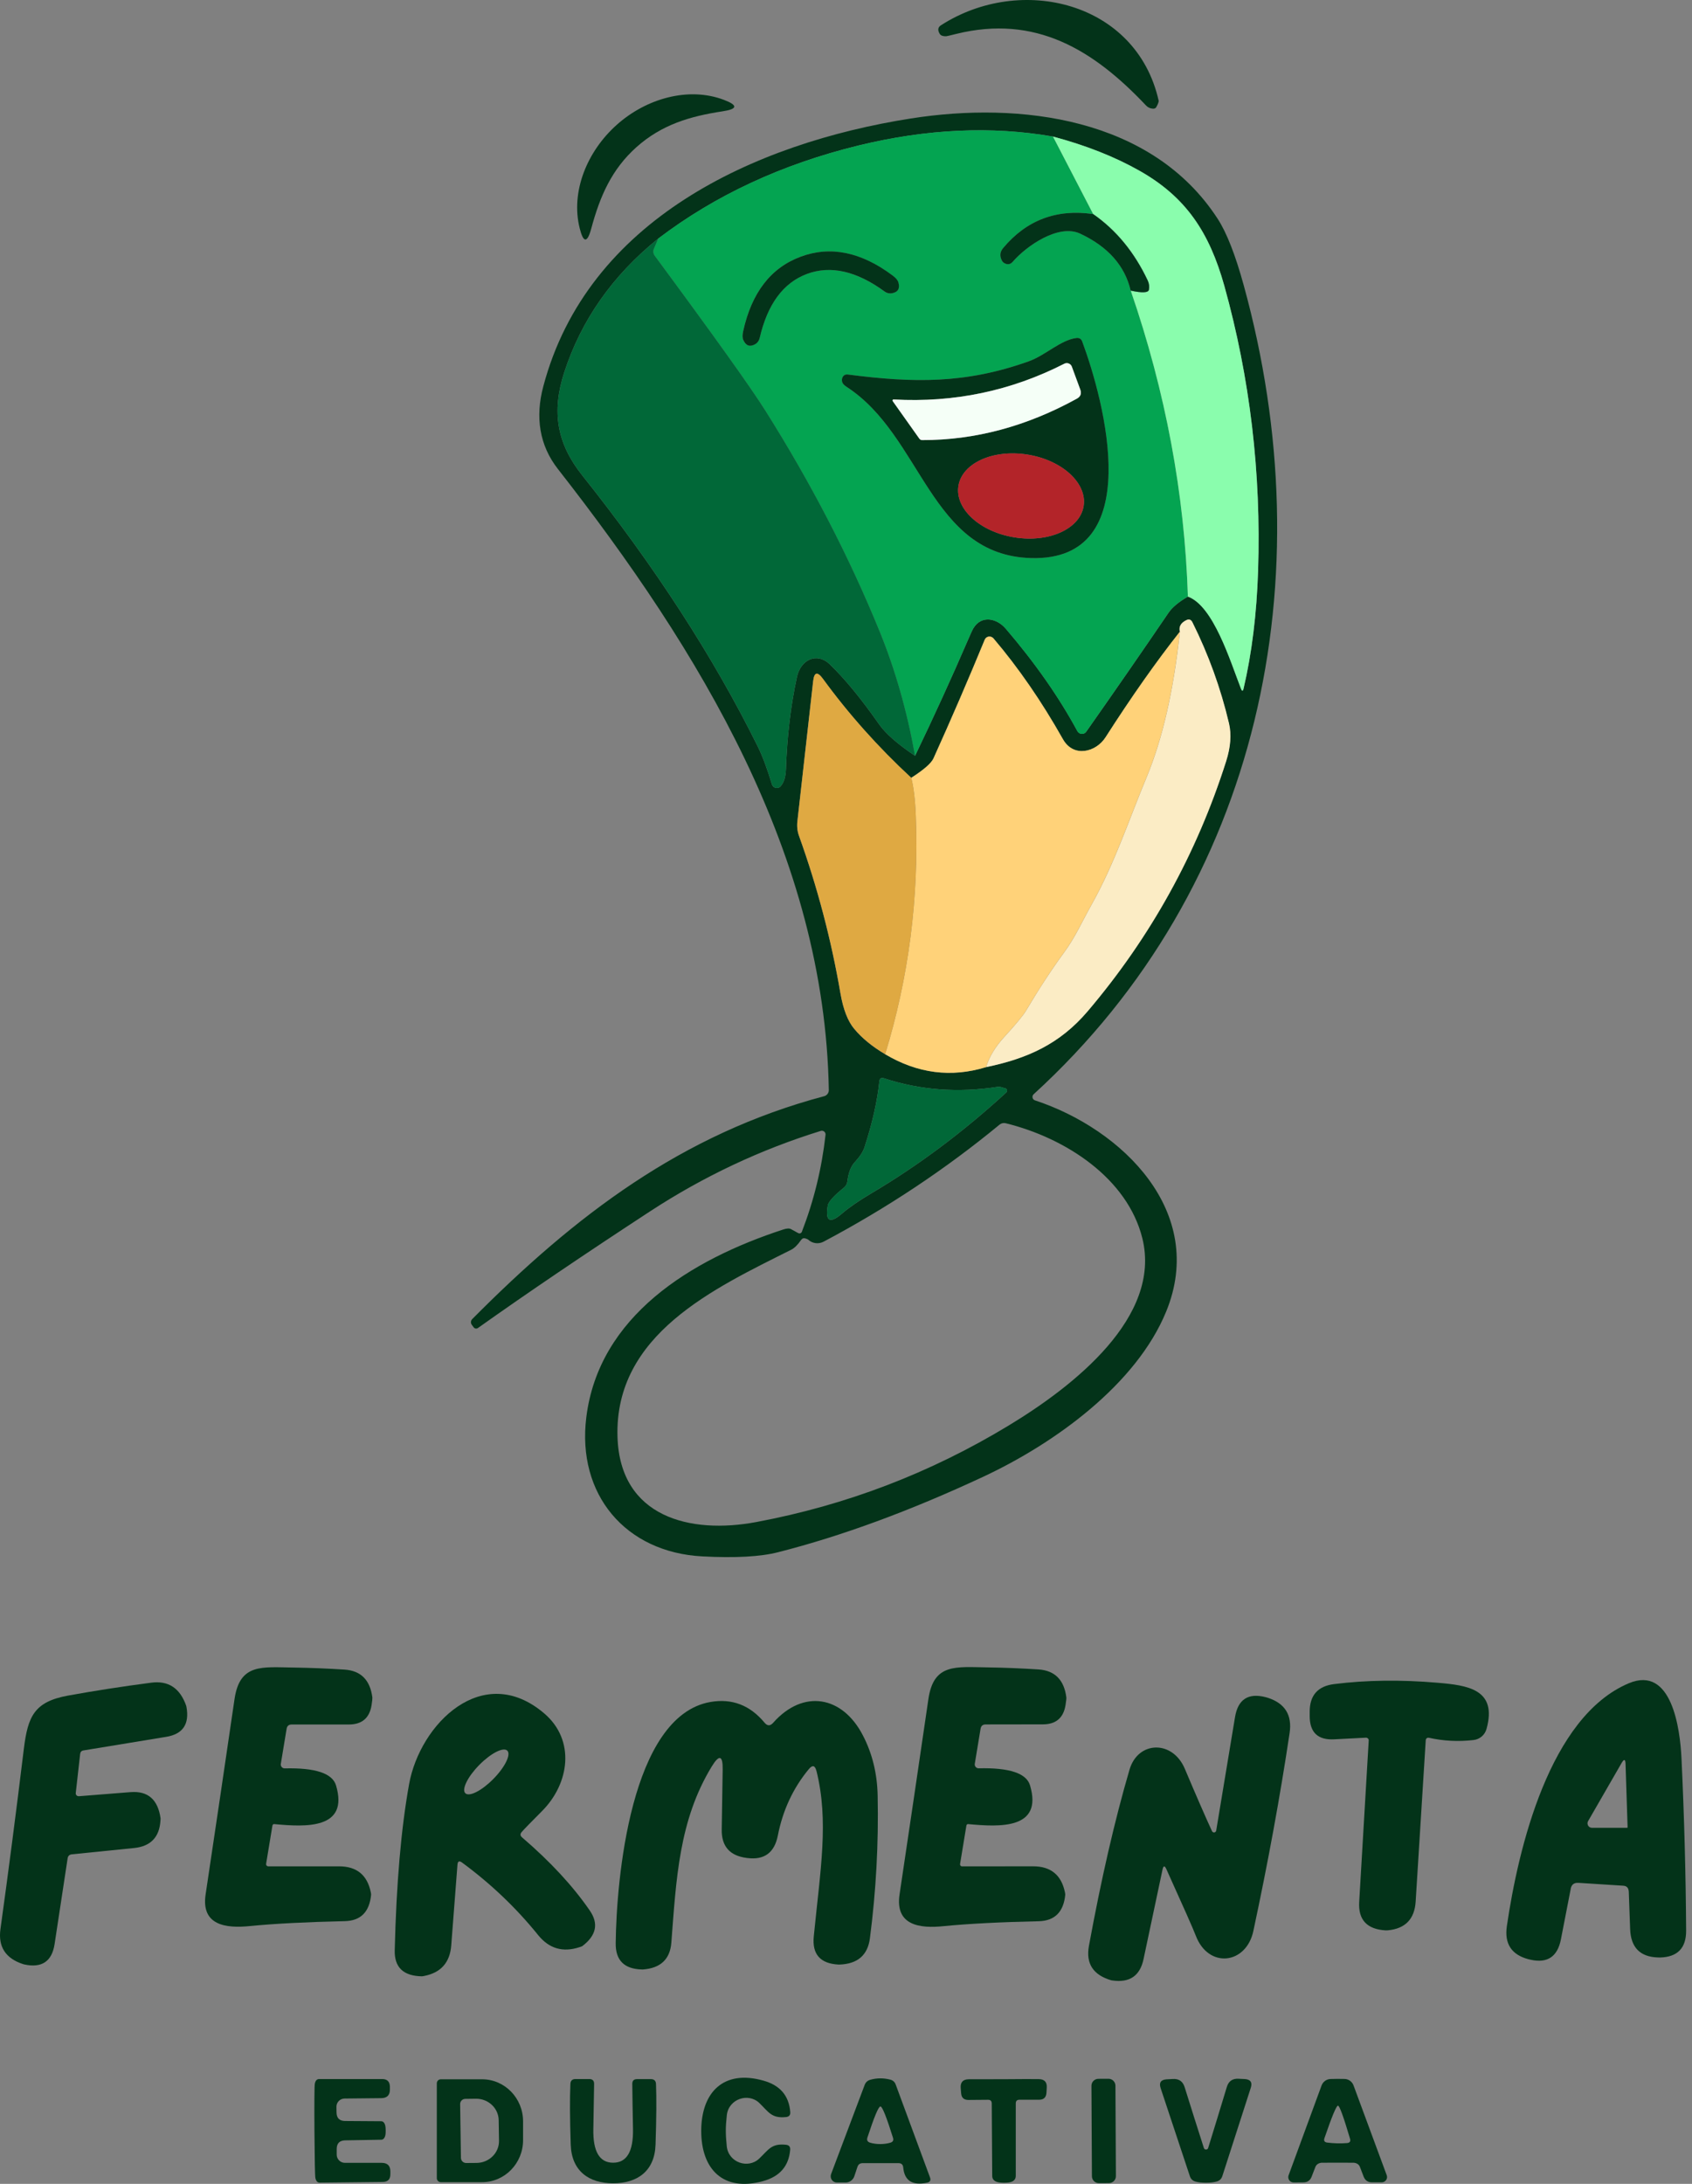 <svg xmlns="http://www.w3.org/2000/svg" width="62" height="80" viewBox="0 0 62 80" fill="none"><rect x="0" y="0" width="62" height="80" fill="#808080" stroke="none"/><path d="M35.044 1.241C34.819 1.298 34.695 1.326 34.672 1.328C34.559 1.332 34.481 1.306 34.441 1.25C34.421 1.222 34.406 1.19 34.394 1.155C34.363 1.059 34.392 0.983 34.478 0.927C37.402 -0.956 41.639 0.062 42.456 3.684C42.466 3.72 42.433 3.812 42.372 3.921C42.347 3.969 42.299 3.989 42.228 3.979C42.133 3.969 42.055 3.93 41.991 3.861C40.055 1.811 37.937 0.531 35.044 1.241Z" fill="#033319"></path><path d="M23.325 5.387C22.409 6.205 21.984 7.193 21.666 8.37C21.52 8.911 21.378 8.909 21.242 8.364C20.904 7.017 21.517 5.538 22.6 4.572C23.681 3.607 25.224 3.167 26.521 3.656C27.047 3.855 27.033 3.995 26.477 4.078C25.275 4.26 24.244 4.569 23.325 5.387Z" fill="#033319"></path><path d="M29.251 45.17C29.293 45.196 29.348 45.182 29.374 45.141C29.377 45.136 29.379 45.132 29.381 45.127C29.823 43.986 30.112 42.802 30.25 41.572C30.259 41.497 30.204 41.43 30.129 41.422C30.111 41.421 30.093 41.422 30.077 41.427C27.869 42.111 25.788 43.091 23.832 44.367C21.428 45.938 19.322 47.364 17.513 48.648C17.462 48.684 17.39 48.671 17.354 48.62L17.284 48.524C17.242 48.462 17.249 48.378 17.301 48.324C21.072 44.526 24.982 41.543 30.2 40.156C30.302 40.129 30.373 40.035 30.37 39.93C30.223 31.331 25.643 23.83 20.439 17.175C19.766 16.313 19.607 15.279 19.908 14.155C21.526 8.047 27.64 5.243 33.372 4.341C37.383 3.708 42.22 4.313 44.621 8.018C44.948 8.523 45.266 9.331 45.572 10.444C48.521 21.136 46.23 32.456 37.877 40.084C37.823 40.133 37.818 40.217 37.867 40.272C37.883 40.29 37.903 40.302 37.926 40.309C41.136 41.367 44.228 44.402 42.731 48.048C41.639 50.71 38.66 52.869 36.022 54.1C33.345 55.349 30.842 56.269 28.513 56.861C27.863 57.027 26.939 57.078 25.738 57.014C22.915 56.867 21.136 54.742 21.483 51.927C21.939 48.213 25.314 46.143 28.701 45.039C28.83 44.996 28.925 44.992 28.987 45.027C29.085 45.079 29.172 45.127 29.25 45.172L29.251 45.17ZM24.122 8.737C22.448 10.088 21.299 11.723 20.675 13.643C20.204 15.094 20.409 16.25 21.336 17.415C23.996 20.753 26.139 24.061 27.763 27.338C27.94 27.697 28.114 28.161 28.286 28.732C28.316 28.831 28.42 28.888 28.518 28.859C28.553 28.849 28.584 28.829 28.607 28.801C28.725 28.665 28.788 28.462 28.798 28.195C28.841 26.975 28.975 25.841 29.203 24.795C29.333 24.188 29.916 23.867 30.405 24.335C30.956 24.864 31.56 25.599 32.219 26.541C32.449 26.87 32.885 27.253 33.531 27.688C34.232 26.229 34.876 24.82 35.462 23.461C35.566 23.219 35.635 23.069 35.669 23.014C35.967 22.522 36.527 22.65 36.854 23.03C37.929 24.285 38.804 25.535 39.478 26.782C39.529 26.876 39.646 26.912 39.739 26.862C39.765 26.848 39.788 26.828 39.805 26.803C40.889 25.26 41.893 23.809 42.816 22.452C42.951 22.252 43.189 22.053 43.53 21.854C44.466 22.195 45.078 24.21 45.474 25.228C45.513 25.328 45.545 25.326 45.57 25.222C45.872 23.931 46.05 22.493 46.101 20.909C46.217 17.323 45.804 13.843 44.864 10.471C44.312 8.5 43.451 7.211 41.75 6.251C40.846 5.741 39.792 5.324 38.586 5.002C36.338 4.611 33.963 4.72 31.46 5.329C28.656 6.015 26.21 7.151 24.125 8.736L24.122 8.737ZM43.233 23.141C42.374 24.228 41.465 25.518 40.508 27.012C40.163 27.549 39.34 27.774 38.947 27.075C38.169 25.695 37.322 24.466 36.404 23.386C36.336 23.306 36.216 23.295 36.136 23.361C36.113 23.381 36.095 23.407 36.083 23.435C35.486 24.885 34.86 26.334 34.205 27.783C34.122 27.962 33.851 28.2 33.39 28.494C32.176 27.371 31.097 26.161 30.151 24.864C29.95 24.59 29.831 24.621 29.795 24.956L29.217 30.096C29.197 30.275 29.217 30.455 29.278 30.623C29.954 32.506 30.459 34.425 30.794 36.383C30.897 36.975 31.066 37.412 31.303 37.693C31.586 38.032 31.962 38.34 32.432 38.618C33.621 39.325 34.853 39.483 36.131 39.092C37.64 38.779 38.83 38.248 39.853 37.045C42.156 34.336 43.846 31.283 44.927 27.885C45.091 27.367 45.126 26.905 45.031 26.5C44.729 25.215 44.282 23.98 43.69 22.795C43.64 22.695 43.565 22.67 43.465 22.72C43.264 22.818 43.186 22.959 43.231 23.142L43.233 23.141ZM30.924 43.505C30.552 43.806 30.355 44.025 30.332 44.162C30.233 44.744 30.409 44.84 30.86 44.451C31.121 44.227 31.477 43.982 31.93 43.714C33.65 42.696 35.297 41.465 36.873 40.02C36.91 39.986 36.911 39.927 36.877 39.889C36.861 39.874 36.842 39.863 36.821 39.861C36.793 39.857 36.752 39.846 36.7 39.828C36.647 39.813 36.604 39.807 36.573 39.812C35.11 40.039 33.719 39.935 32.398 39.502C32.29 39.467 32.231 39.505 32.221 39.618C32.148 40.335 31.967 41.137 31.678 42.026C31.625 42.191 31.5 42.38 31.305 42.592C31.174 42.738 31.09 42.966 31.051 43.274C31.04 43.369 30.998 43.446 30.924 43.505ZM29.617 45.413C29.602 45.399 29.57 45.385 29.522 45.369C29.452 45.344 29.397 45.362 29.354 45.424C29.23 45.603 29.109 45.722 28.993 45.78C26.167 47.199 22.512 48.879 22.627 52.64C22.72 55.583 25.294 56.21 27.713 55.756C31.005 55.139 34.086 53.962 36.956 52.223C39.346 50.778 42.573 48.248 41.859 45.361C41.316 43.173 39.065 41.69 36.849 41.146C36.772 41.128 36.691 41.146 36.63 41.195C34.661 42.819 32.511 44.249 30.18 45.485C29.994 45.583 29.768 45.554 29.617 45.413Z" fill="#033319"></path><path d="M38.583 5.002L40.057 7.843C38.713 7.647 37.612 8.063 36.754 9.092C36.639 9.232 36.626 9.385 36.717 9.554C36.74 9.597 36.778 9.629 36.829 9.653C36.937 9.701 37.03 9.68 37.107 9.592C37.607 9.011 38.786 8.19 39.578 8.557C40.599 9.035 41.217 9.731 41.432 10.645C42.709 14.352 43.407 18.089 43.527 21.854C43.186 22.053 42.948 22.252 42.813 22.452C41.891 23.809 40.887 25.259 39.802 26.803C39.742 26.889 39.623 26.911 39.536 26.849C39.511 26.832 39.49 26.809 39.476 26.782C38.802 25.535 37.927 24.285 36.852 23.03C36.526 22.649 35.965 22.522 35.667 23.014C35.633 23.07 35.563 23.219 35.46 23.461C34.874 24.82 34.231 26.228 33.529 27.688C33.234 26.052 32.804 24.538 32.238 23.146C31.124 20.414 29.727 17.713 28.045 15.044C27.512 14.196 26.16 12.305 23.992 9.37C23.936 9.297 23.924 9.198 23.959 9.113L24.122 8.737C26.208 7.151 28.652 6.016 31.457 5.33C33.959 4.72 36.334 4.612 38.582 5.003L38.583 5.002ZM29.335 9.405C28.242 9.811 27.541 10.72 27.231 12.133C27.2 12.274 27.203 12.382 27.236 12.457C27.333 12.669 27.478 12.719 27.673 12.608C27.755 12.56 27.813 12.48 27.834 12.388C28.121 11.143 28.699 10.359 29.567 10.035C30.436 9.713 31.386 9.929 32.416 10.683C32.492 10.739 32.589 10.761 32.682 10.743C32.903 10.701 32.982 10.568 32.916 10.345C32.892 10.265 32.823 10.183 32.708 10.096C31.55 9.229 30.425 8.999 29.333 9.405L29.335 9.405ZM37.691 13.238C35.368 14.065 33.469 14.03 31.071 13.72C30.971 13.707 30.901 13.747 30.863 13.842C30.85 13.876 30.847 13.918 30.854 13.969C30.864 14.039 30.919 14.106 31.022 14.172C33.805 15.97 34.071 20.346 37.789 20.444C42.045 20.554 40.459 14.681 39.655 12.512C39.619 12.414 39.548 12.371 39.444 12.382C38.86 12.454 38.306 13.021 37.691 13.238Z" fill="#04A451"></path><path d="M43.528 21.855C43.409 18.089 42.711 14.353 41.434 10.645C41.857 10.738 42.08 10.726 42.102 10.611C42.122 10.496 42.106 10.378 42.055 10.273C41.566 9.238 40.9 8.429 40.059 7.844L38.585 5.003C39.79 5.325 40.845 5.741 41.748 6.252C43.451 7.212 44.311 8.501 44.863 10.472C45.803 13.845 46.216 17.324 46.1 20.91C46.048 22.494 45.871 23.931 45.568 25.223C45.543 25.328 45.511 25.329 45.473 25.228C45.077 24.211 44.465 22.196 43.528 21.855Z" fill="#8AFDAD"></path><path d="M40.057 7.843C40.899 8.428 41.565 9.237 42.054 10.272C42.105 10.377 42.121 10.495 42.1 10.61C42.079 10.726 41.857 10.737 41.432 10.645C41.217 9.731 40.599 9.035 39.578 8.557C38.786 8.19 37.607 9.011 37.107 9.592C37.03 9.68 36.937 9.701 36.829 9.653C36.778 9.629 36.74 9.597 36.717 9.554C36.626 9.385 36.639 9.231 36.754 9.092C37.612 8.063 38.713 7.647 40.057 7.843Z" fill="#033319"></path><path d="M24.122 8.737L23.961 9.113C23.925 9.199 23.937 9.298 23.993 9.37C26.162 12.305 27.513 14.196 28.047 15.044C29.728 17.713 31.126 20.414 32.239 23.146C32.806 24.538 33.237 26.052 33.531 27.688C32.885 27.253 32.449 26.87 32.219 26.541C31.56 25.599 30.956 24.864 30.405 24.335C29.916 23.867 29.333 24.188 29.203 24.795C28.975 25.841 28.841 26.975 28.798 28.195C28.788 28.462 28.725 28.665 28.607 28.801C28.542 28.88 28.424 28.889 28.345 28.822C28.318 28.797 28.297 28.766 28.286 28.732C28.115 28.162 27.94 27.697 27.763 27.338C26.139 24.06 23.997 20.752 21.336 17.415C20.409 16.25 20.204 15.094 20.675 13.643C21.299 11.723 22.448 10.088 24.122 8.737Z" fill="#016838"></path><path d="M29.569 10.035C28.7 10.359 28.122 11.143 27.835 12.388C27.814 12.48 27.756 12.561 27.674 12.608C27.479 12.719 27.334 12.669 27.238 12.457C27.203 12.382 27.201 12.274 27.232 12.133C27.543 10.721 28.244 9.811 29.336 9.405C30.428 8.998 31.553 9.228 32.711 10.095C32.827 10.181 32.896 10.264 32.919 10.344C32.984 10.568 32.906 10.701 32.685 10.743C32.592 10.759 32.495 10.738 32.419 10.682C31.389 9.928 30.439 9.712 29.57 10.034L29.569 10.035Z" fill="#033319"></path><path d="M37.691 13.238C38.306 13.021 38.861 12.454 39.445 12.382C39.549 12.371 39.62 12.414 39.656 12.512C40.46 14.68 42.046 20.554 37.79 20.444C34.072 20.346 33.805 15.97 31.023 14.172C30.921 14.107 30.865 14.039 30.855 13.969C30.847 13.919 30.851 13.876 30.864 13.841C30.902 13.747 30.972 13.707 31.072 13.72C33.471 14.03 35.369 14.065 37.692 13.238L37.691 13.238ZM32.712 14.694L33.684 16.064C33.71 16.103 33.747 16.122 33.793 16.122C35.729 16.124 37.619 15.618 39.463 14.602C39.597 14.527 39.638 14.417 39.584 14.27L39.275 13.431C39.237 13.329 39.124 13.277 39.022 13.314C39.014 13.317 39.007 13.321 39 13.324C37.043 14.321 34.959 14.757 32.747 14.634C32.727 14.631 32.708 14.645 32.705 14.666C32.703 14.677 32.706 14.686 32.712 14.694ZM39.707 18.541C39.843 17.704 38.926 16.859 37.659 16.654C36.393 16.449 35.256 16.961 35.12 17.798C34.985 18.634 35.901 19.479 37.168 19.684C38.434 19.89 39.571 19.378 39.707 18.541Z" fill="#033319"></path><path d="M32.747 14.634C34.959 14.757 37.043 14.321 39 13.324C39.096 13.274 39.215 13.312 39.265 13.409C39.269 13.416 39.272 13.423 39.275 13.431L39.584 14.27C39.637 14.416 39.597 14.527 39.463 14.602C37.619 15.618 35.729 16.124 33.793 16.122C33.747 16.122 33.71 16.103 33.684 16.064L32.712 14.694C32.699 14.678 32.702 14.654 32.719 14.642C32.727 14.635 32.737 14.633 32.747 14.634Z" fill="#F5FFF7"></path><path d="M39.707 18.541C39.843 17.704 38.926 16.859 37.659 16.654C36.393 16.449 35.256 16.961 35.12 17.798C34.985 18.634 35.901 19.479 37.168 19.684C38.434 19.89 39.571 19.378 39.707 18.541Z" fill="#B32429"></path><path d="M36.134 39.092C36.247 38.716 36.468 38.349 36.793 37.994C37.223 37.525 37.489 37.203 37.594 37.028C38.075 36.218 38.54 35.507 38.987 34.898C39.403 34.332 39.643 33.773 40.027 33.088C40.84 31.634 41.383 29.992 42.024 28.451C42.603 27.053 43.007 25.282 43.235 23.141C43.19 22.958 43.269 22.817 43.468 22.719C43.568 22.669 43.644 22.694 43.694 22.794C44.285 23.98 44.732 25.214 45.035 26.5C45.13 26.905 45.095 27.366 44.931 27.884C43.85 31.282 42.158 34.335 39.857 37.044C38.834 38.247 37.644 38.779 36.135 39.091L36.134 39.092Z" fill="#FBECC5"></path><path d="M43.233 23.141C43.005 25.282 42.602 27.052 42.022 28.451C41.381 29.992 40.837 31.634 40.026 33.088C39.641 33.773 39.401 34.331 38.985 34.898C38.538 35.507 38.074 36.218 37.592 37.028C37.488 37.204 37.221 37.525 36.791 37.993C36.466 38.35 36.246 38.716 36.132 39.092C34.855 39.483 33.622 39.325 32.434 38.618C33.298 35.801 33.673 32.896 33.558 29.905C33.535 29.302 33.478 28.831 33.39 28.494C33.85 28.199 34.122 27.962 34.205 27.783C34.86 26.334 35.486 24.885 36.083 23.435C36.121 23.339 36.231 23.294 36.329 23.333C36.358 23.345 36.383 23.362 36.404 23.386C37.322 24.466 38.169 25.695 38.947 27.075C39.34 27.774 40.163 27.549 40.508 27.012C41.465 25.518 42.374 24.228 43.233 23.141Z" fill="#FFD279"></path><path d="M33.392 28.494C33.48 28.831 33.536 29.302 33.559 29.904C33.675 32.895 33.3 35.799 32.435 38.617C31.965 38.34 31.588 38.031 31.305 37.692C31.068 37.411 30.898 36.974 30.797 36.383C30.461 34.425 29.956 32.504 29.28 30.622C29.219 30.454 29.199 30.274 29.219 30.095L29.797 24.956C29.834 24.62 29.952 24.59 30.153 24.863C31.099 26.16 32.179 27.37 33.392 28.493L33.392 28.494Z" fill="#DFA942"></path><path d="M31.051 43.274C31.09 42.966 31.174 42.738 31.305 42.592C31.5 42.38 31.625 42.191 31.678 42.026C31.967 41.137 32.148 40.335 32.221 39.618C32.231 39.505 32.29 39.467 32.398 39.502C33.719 39.935 35.11 40.039 36.573 39.812C36.604 39.807 36.647 39.813 36.7 39.828C36.752 39.846 36.793 39.857 36.821 39.861C36.872 39.867 36.908 39.912 36.902 39.963C36.899 39.985 36.889 40.004 36.873 40.019C35.297 41.464 33.65 42.696 31.93 43.712C31.477 43.98 31.121 44.226 30.86 44.449C30.409 44.838 30.234 44.742 30.332 44.16C30.355 44.024 30.552 43.804 30.924 43.504C30.997 43.444 31.04 43.367 31.051 43.273L31.051 43.274Z" fill="#016838"></path><path d="M9.825 68.368H12.422C13.07 68.368 13.457 68.684 13.587 69.318C13.597 69.368 13.6 69.4 13.598 69.411C13.537 70.041 13.215 70.363 12.634 70.376C11.218 70.408 10.06 70.467 9.16 70.556C8.264 70.648 7.366 70.524 7.534 69.4C7.892 67.012 8.246 64.625 8.594 62.239C8.788 60.924 9.603 61.072 10.77 61.086C11.384 61.096 12.003 61.121 12.625 61.161C13.224 61.201 13.564 61.543 13.645 62.187C13.648 62.22 13.639 62.31 13.616 62.461C13.541 62.935 13.264 63.172 12.784 63.172H10.69C10.582 63.172 10.519 63.225 10.502 63.331L10.29 64.615C10.278 64.692 10.329 64.765 10.407 64.778C10.415 64.78 10.424 64.78 10.432 64.78C11.555 64.753 12.182 64.961 12.313 65.404C12.793 67.017 11.201 66.928 10.054 66.821C10.014 66.817 9.99 66.836 9.982 66.879L9.751 68.277C9.745 68.32 9.772 68.359 9.813 68.366C9.818 68.366 9.821 68.367 9.826 68.366L9.825 68.368Z" fill="#033319"></path><path d="M35.411 66.879L35.18 68.281C35.174 68.324 35.201 68.363 35.242 68.369C35.247 68.369 35.251 68.37 35.255 68.369L37.855 68.367C38.502 68.367 38.891 68.683 39.022 69.317C39.032 69.368 39.036 69.399 39.034 69.41C38.972 70.04 38.65 70.363 38.066 70.379C36.65 70.41 35.492 70.47 34.592 70.558C33.694 70.654 32.795 70.53 32.962 69.402C33.319 67.013 33.671 64.624 34.02 62.236C34.213 60.922 35.028 61.066 36.196 61.08C36.81 61.09 37.43 61.115 38.054 61.155C38.653 61.196 38.993 61.538 39.074 62.181C39.078 62.214 39.069 62.305 39.045 62.456C38.971 62.93 38.693 63.167 38.214 63.167L36.119 63.17C36.011 63.17 35.949 63.222 35.931 63.328L35.719 64.612C35.707 64.69 35.759 64.762 35.836 64.775C35.844 64.777 35.853 64.777 35.861 64.777C36.984 64.75 37.612 64.958 37.743 65.401C38.225 67.017 36.63 66.928 35.483 66.821C35.443 66.817 35.419 66.836 35.411 66.879Z" fill="#033319"></path><path d="M57.556 69.194L57.197 71.041C57.073 71.677 56.702 71.927 56.085 71.789C56.042 71.779 56.017 71.774 56.01 71.772C55.387 71.608 55.123 71.206 55.215 70.564C55.634 67.705 56.778 62.883 59.688 61.66C61.257 61.004 61.563 63.322 61.615 64.412C61.715 66.525 61.772 68.627 61.785 70.72C61.789 71.361 61.471 71.691 60.828 71.708C60.813 71.708 60.788 71.707 60.751 71.706C60.098 71.686 59.758 71.34 59.733 70.665L59.684 69.306C59.679 69.161 59.611 69.086 59.482 69.078L57.838 68.973C57.678 68.963 57.584 69.037 57.554 69.193L57.556 69.194ZM59.64 66.933L59.565 64.621C59.56 64.438 59.511 64.426 59.42 64.583L58.193 66.711C58.148 66.79 58.176 66.891 58.255 66.936C58.279 66.949 58.307 66.956 58.334 66.957H59.618C59.63 66.957 59.641 66.947 59.641 66.934L59.64 66.933Z" fill="#033319"></path><path d="M52.355 63.658C52.307 63.647 52.258 63.677 52.247 63.725C52.246 63.731 52.245 63.737 52.244 63.742L51.874 69.659C51.834 70.3 51.493 70.652 50.854 70.712C50.816 70.715 50.789 70.716 50.773 70.714C50.089 70.674 49.766 70.327 49.805 69.673L50.154 63.759C50.158 63.705 50.116 63.658 50.062 63.655C50.059 63.655 50.054 63.655 50.051 63.655L48.892 63.715C48.291 63.748 47.991 63.463 47.991 62.86V62.704C47.991 62.103 48.29 61.766 48.887 61.692C50.062 61.544 51.325 61.527 52.675 61.643C53.767 61.736 54.879 61.874 54.469 63.34C54.407 63.557 54.222 63.715 53.998 63.741C53.442 63.806 52.893 63.779 52.354 63.657L52.355 63.658Z" fill="#033319"></path><path d="M2.887 65.8L4.783 65.65C5.421 65.6 5.788 65.921 5.884 66.613C5.884 66.615 5.883 66.645 5.879 66.702C5.839 67.303 5.518 67.635 4.917 67.697L2.634 67.928C2.543 67.938 2.491 67.987 2.478 68.075L2.001 71.214C1.903 71.855 1.529 72.104 0.88 71.96C0.863 71.956 0.849 71.952 0.84 71.948C0.202 71.739 -0.072 71.312 0.016 70.671C0.307 68.575 0.593 66.371 0.874 64.062C1.021 62.872 1.256 62.34 2.489 62.114C3.452 61.939 4.468 61.781 5.537 61.641C6.167 61.556 6.596 61.838 6.823 62.487C6.825 62.495 6.828 62.509 6.832 62.527C6.948 63.16 6.699 63.526 6.087 63.625L3.059 64.122C2.985 64.134 2.945 64.178 2.937 64.252L2.776 65.683C2.77 65.74 2.81 65.792 2.867 65.798C2.874 65.798 2.881 65.799 2.888 65.798L2.887 65.8Z" fill="#033319"></path><path d="M16.763 68.307L16.535 71.264C16.487 71.892 16.154 72.266 15.538 72.385C15.5 72.393 15.476 72.397 15.466 72.397C14.78 72.387 14.446 72.068 14.464 71.437C14.523 68.999 14.699 66.974 14.99 65.361C15.388 63.147 17.694 60.849 19.942 62.766C21.092 63.746 20.869 65.335 19.861 66.344C19.449 66.757 19.2 67.013 19.116 67.111C19.054 67.182 19.059 67.248 19.133 67.31C20.169 68.199 20.995 69.091 21.611 69.987C21.943 70.467 21.851 70.902 21.337 71.291C21.327 71.299 21.291 71.312 21.23 71.331C20.621 71.53 20.116 71.38 19.716 70.883C18.914 69.89 17.986 69.006 16.93 68.229C16.828 68.154 16.773 68.18 16.763 68.307ZM17.051 65.691C17.195 65.831 17.655 65.597 18.079 65.166C18.504 64.735 18.732 64.271 18.589 64.13C18.446 63.989 17.986 64.224 17.561 64.655C17.137 65.086 16.909 65.549 17.051 65.691Z" fill="#033319"></path><path d="M44.565 67.061L45.255 62.901C45.363 62.252 45.736 62.008 46.373 62.17C46.42 62.181 46.446 62.189 46.454 62.193C47.087 62.397 47.353 62.828 47.255 63.484C46.907 65.814 46.463 68.233 45.926 70.74C45.663 71.963 44.279 72.125 43.816 70.905C43.731 70.681 43.373 69.871 42.741 68.475C42.678 68.332 42.63 68.338 42.597 68.492L41.903 71.766C41.774 72.379 41.394 72.64 40.762 72.549L40.724 72.544C40.058 72.351 39.784 71.932 39.901 71.286C40.352 68.83 40.847 66.675 41.389 64.826C41.698 63.771 42.964 63.731 43.415 64.794C43.833 65.782 44.165 66.545 44.412 67.08C44.43 67.12 44.478 67.138 44.519 67.12C44.543 67.108 44.56 67.086 44.564 67.06L44.565 67.061Z" fill="#033319"></path><path d="M29.915 64.87C29.864 64.667 29.771 64.646 29.638 64.806C29.062 65.502 28.684 66.312 28.503 67.237C28.38 67.867 28.008 68.143 27.387 68.064C27.376 68.062 27.363 68.061 27.35 68.059C26.737 67.978 26.436 67.631 26.446 67.018L26.481 64.824C26.489 64.3 26.356 64.261 26.082 64.708C24.877 66.68 24.779 68.845 24.6 71.166C24.552 71.771 24.206 72.097 23.563 72.146H23.523C22.874 72.131 22.553 71.81 22.561 71.184C22.587 68.879 23.101 62.856 26.034 62.347C26.822 62.211 27.483 62.464 28.016 63.107C28.119 63.23 28.223 63.231 28.331 63.11C29.428 61.87 30.868 62.115 31.619 63.572C31.965 64.237 32.145 64.975 32.16 65.786C32.196 67.528 32.102 69.269 31.876 71.006C31.795 71.623 31.424 71.943 30.763 71.966H30.723C30.057 71.931 29.755 71.589 29.819 70.937C30.064 68.465 30.376 66.716 29.917 64.869L29.915 64.87Z" fill="#033319"></path><path d="M22.466 79.225C22.967 79.226 23.21 78.815 23.195 77.99C23.183 77.408 23.174 76.857 23.169 76.336C23.169 76.22 23.227 76.163 23.342 76.163H23.85C23.971 76.163 24.034 76.224 24.038 76.345C24.059 76.863 24.053 77.604 24.021 78.565C23.989 79.531 23.357 79.979 22.467 79.979C21.577 79.979 20.944 79.528 20.913 78.563C20.881 77.601 20.878 76.861 20.901 76.342C20.905 76.221 20.968 76.16 21.089 76.16H21.598C21.713 76.162 21.77 76.221 21.77 76.337C21.762 76.857 21.753 77.407 21.742 77.987C21.725 78.812 21.966 79.225 22.466 79.225Z" fill="#033319"></path><path d="M26.596 78.053C26.596 78.213 26.608 78.405 26.631 78.629C26.698 79.221 27.411 79.461 27.818 79.076C28.165 78.747 28.266 78.51 28.801 78.568C28.913 78.58 28.964 78.641 28.954 78.753C28.904 79.35 28.572 79.733 27.957 79.9C26.507 80.299 25.692 79.472 25.695 78.052C25.701 76.633 26.522 75.809 27.969 76.217C28.582 76.386 28.911 76.77 28.957 77.367C28.967 77.479 28.916 77.54 28.804 77.552C28.27 77.607 28.168 77.37 27.824 77.037C27.419 76.65 26.703 76.887 26.633 77.48C26.608 77.704 26.596 77.894 26.596 78.053Z" fill="#033319"></path><path d="M31.418 79.381L31.308 79.713C31.263 79.855 31.132 79.951 30.985 79.951H30.667C30.541 79.951 30.439 79.849 30.439 79.722C30.439 79.695 30.444 79.667 30.454 79.641L31.682 76.381C31.718 76.281 31.788 76.216 31.89 76.187C32.129 76.119 32.373 76.118 32.623 76.182C32.72 76.207 32.785 76.266 32.82 76.358L34.077 79.761C34.117 79.869 34.081 79.934 33.97 79.957C33.432 80.07 33.142 79.885 33.097 79.399C33.087 79.293 33.029 79.241 32.924 79.241H31.612C31.512 79.241 31.447 79.288 31.419 79.382L31.418 79.381ZM32.253 78.542C32.383 78.542 32.505 78.526 32.621 78.493C32.719 78.466 32.753 78.405 32.721 78.308C32.483 77.546 32.329 77.164 32.262 77.164C32.193 77.162 32.034 77.541 31.785 78.303C31.754 78.399 31.787 78.462 31.883 78.491C32.001 78.526 32.124 78.542 32.253 78.542Z" fill="#033319"></path><path d="M40.617 76.15L40.247 76.152C40.107 76.153 39.993 76.267 39.994 76.408L40.011 79.721C40.012 79.861 40.127 79.974 40.267 79.974L40.637 79.972C40.777 79.971 40.891 79.856 40.89 79.716L40.873 76.403C40.872 76.263 40.757 76.149 40.617 76.15Z" fill="#033319"></path><path d="M14.133 78.045C14.133 78.125 14.13 78.181 14.122 78.216C14.095 78.325 14.044 78.382 13.969 78.383L12.648 78.406C12.442 78.41 12.338 78.516 12.338 78.724V78.929C12.338 79.095 12.473 79.23 12.639 79.23H13.983C14.197 79.23 14.304 79.335 14.304 79.545V79.649C14.304 79.834 14.211 79.927 14.027 79.929L11.715 79.955C11.632 79.955 11.58 79.897 11.556 79.782C11.541 79.709 11.53 79.134 11.522 78.059C11.516 76.985 11.521 76.409 11.536 76.333C11.557 76.22 11.609 76.162 11.692 76.16H14.003C14.188 76.16 14.282 76.253 14.287 76.438V76.542C14.289 76.752 14.182 76.858 13.969 76.86L12.626 76.874C12.46 76.876 12.326 77.011 12.328 77.177L12.331 77.382C12.334 77.59 12.439 77.696 12.645 77.697L13.966 77.706C14.041 77.706 14.092 77.762 14.119 77.871C14.127 77.906 14.132 77.965 14.133 78.045Z" fill="#033319"></path><path d="M16.006 76.317C16.006 76.235 16.072 76.169 16.153 76.169H17.664C18.495 76.169 19.167 76.859 19.167 77.71V78.398C19.167 79.249 18.495 79.938 17.664 79.938H16.153C16.072 79.938 16.006 79.872 16.006 79.791V76.317ZM16.861 77.076L16.89 79.048C16.891 79.153 16.978 79.237 17.083 79.236L17.467 79.233C17.925 79.227 18.291 78.864 18.285 78.424L18.273 77.667C18.267 77.226 17.891 76.874 17.433 76.881L17.049 76.886C16.945 76.888 16.861 76.972 16.861 77.076Z" fill="#033319"></path><path d="M36.778 76.166C37.437 76.16 37.864 76.159 38.061 76.163C38.271 76.165 38.37 76.27 38.356 76.478L38.345 76.666C38.333 76.834 38.244 76.918 38.076 76.918H37.357C37.266 76.918 37.221 76.963 37.221 77.053V79.704C37.221 79.798 37.18 79.868 37.097 79.911C37.029 79.944 36.928 79.96 36.791 79.96C36.652 79.96 36.551 79.944 36.486 79.911C36.401 79.869 36.358 79.801 36.358 79.706L36.341 77.056C36.341 76.965 36.296 76.92 36.206 76.92L35.486 76.926C35.318 76.926 35.229 76.842 35.218 76.674L35.203 76.486C35.188 76.278 35.285 76.172 35.495 76.168C35.691 76.167 36.12 76.166 36.781 76.166H36.778Z" fill="#033319"></path><path d="M44.192 78.742C44.209 78.742 44.226 78.737 44.241 78.728C44.255 78.718 44.264 78.704 44.27 78.688C44.503 77.936 44.731 77.19 44.955 76.45C45.02 76.234 45.166 76.135 45.391 76.15L45.616 76.161C45.824 76.175 45.896 76.281 45.833 76.479L44.79 79.716C44.757 79.816 44.691 79.882 44.59 79.912C44.482 79.944 44.351 79.959 44.197 79.959C44.041 79.96 43.91 79.946 43.803 79.915C43.702 79.886 43.634 79.821 43.601 79.721L42.529 76.492C42.464 76.293 42.535 76.187 42.743 76.171L42.969 76.159C43.194 76.142 43.341 76.241 43.408 76.455C43.638 77.192 43.873 77.936 44.114 78.687C44.119 78.704 44.129 78.718 44.142 78.727C44.157 78.737 44.174 78.741 44.191 78.741L44.192 78.742Z" fill="#033319"></path><path d="M49.012 76.154C49.029 76.154 49.116 76.155 49.269 76.157C49.416 76.16 49.546 76.254 49.598 76.394L50.814 79.684C50.851 79.785 50.798 79.895 50.696 79.932C50.674 79.94 50.652 79.944 50.629 79.944H50.273C50.123 79.944 50.021 79.873 49.967 79.732L49.832 79.38C49.797 79.291 49.724 79.24 49.612 79.226C49.599 79.225 49.399 79.224 49.014 79.224C48.629 79.224 48.433 79.225 48.418 79.226C48.307 79.242 48.234 79.294 48.199 79.382L48.063 79.735C48.01 79.876 47.907 79.946 47.758 79.946L47.402 79.949C47.293 79.949 47.206 79.862 47.206 79.754C47.206 79.732 47.209 79.71 47.217 79.689L48.426 76.397C48.477 76.257 48.608 76.163 48.755 76.159C48.907 76.156 48.994 76.154 49.012 76.154ZM48.995 78.516C49.125 78.518 49.247 78.514 49.363 78.505C49.461 78.495 49.496 78.443 49.47 78.349C49.231 77.541 49.084 77.136 49.028 77.135C48.969 77.133 48.804 77.531 48.531 78.328C48.5 78.421 48.533 78.473 48.629 78.487C48.745 78.502 48.867 78.512 48.996 78.515L48.995 78.516Z" fill="#033319"></path></svg>
